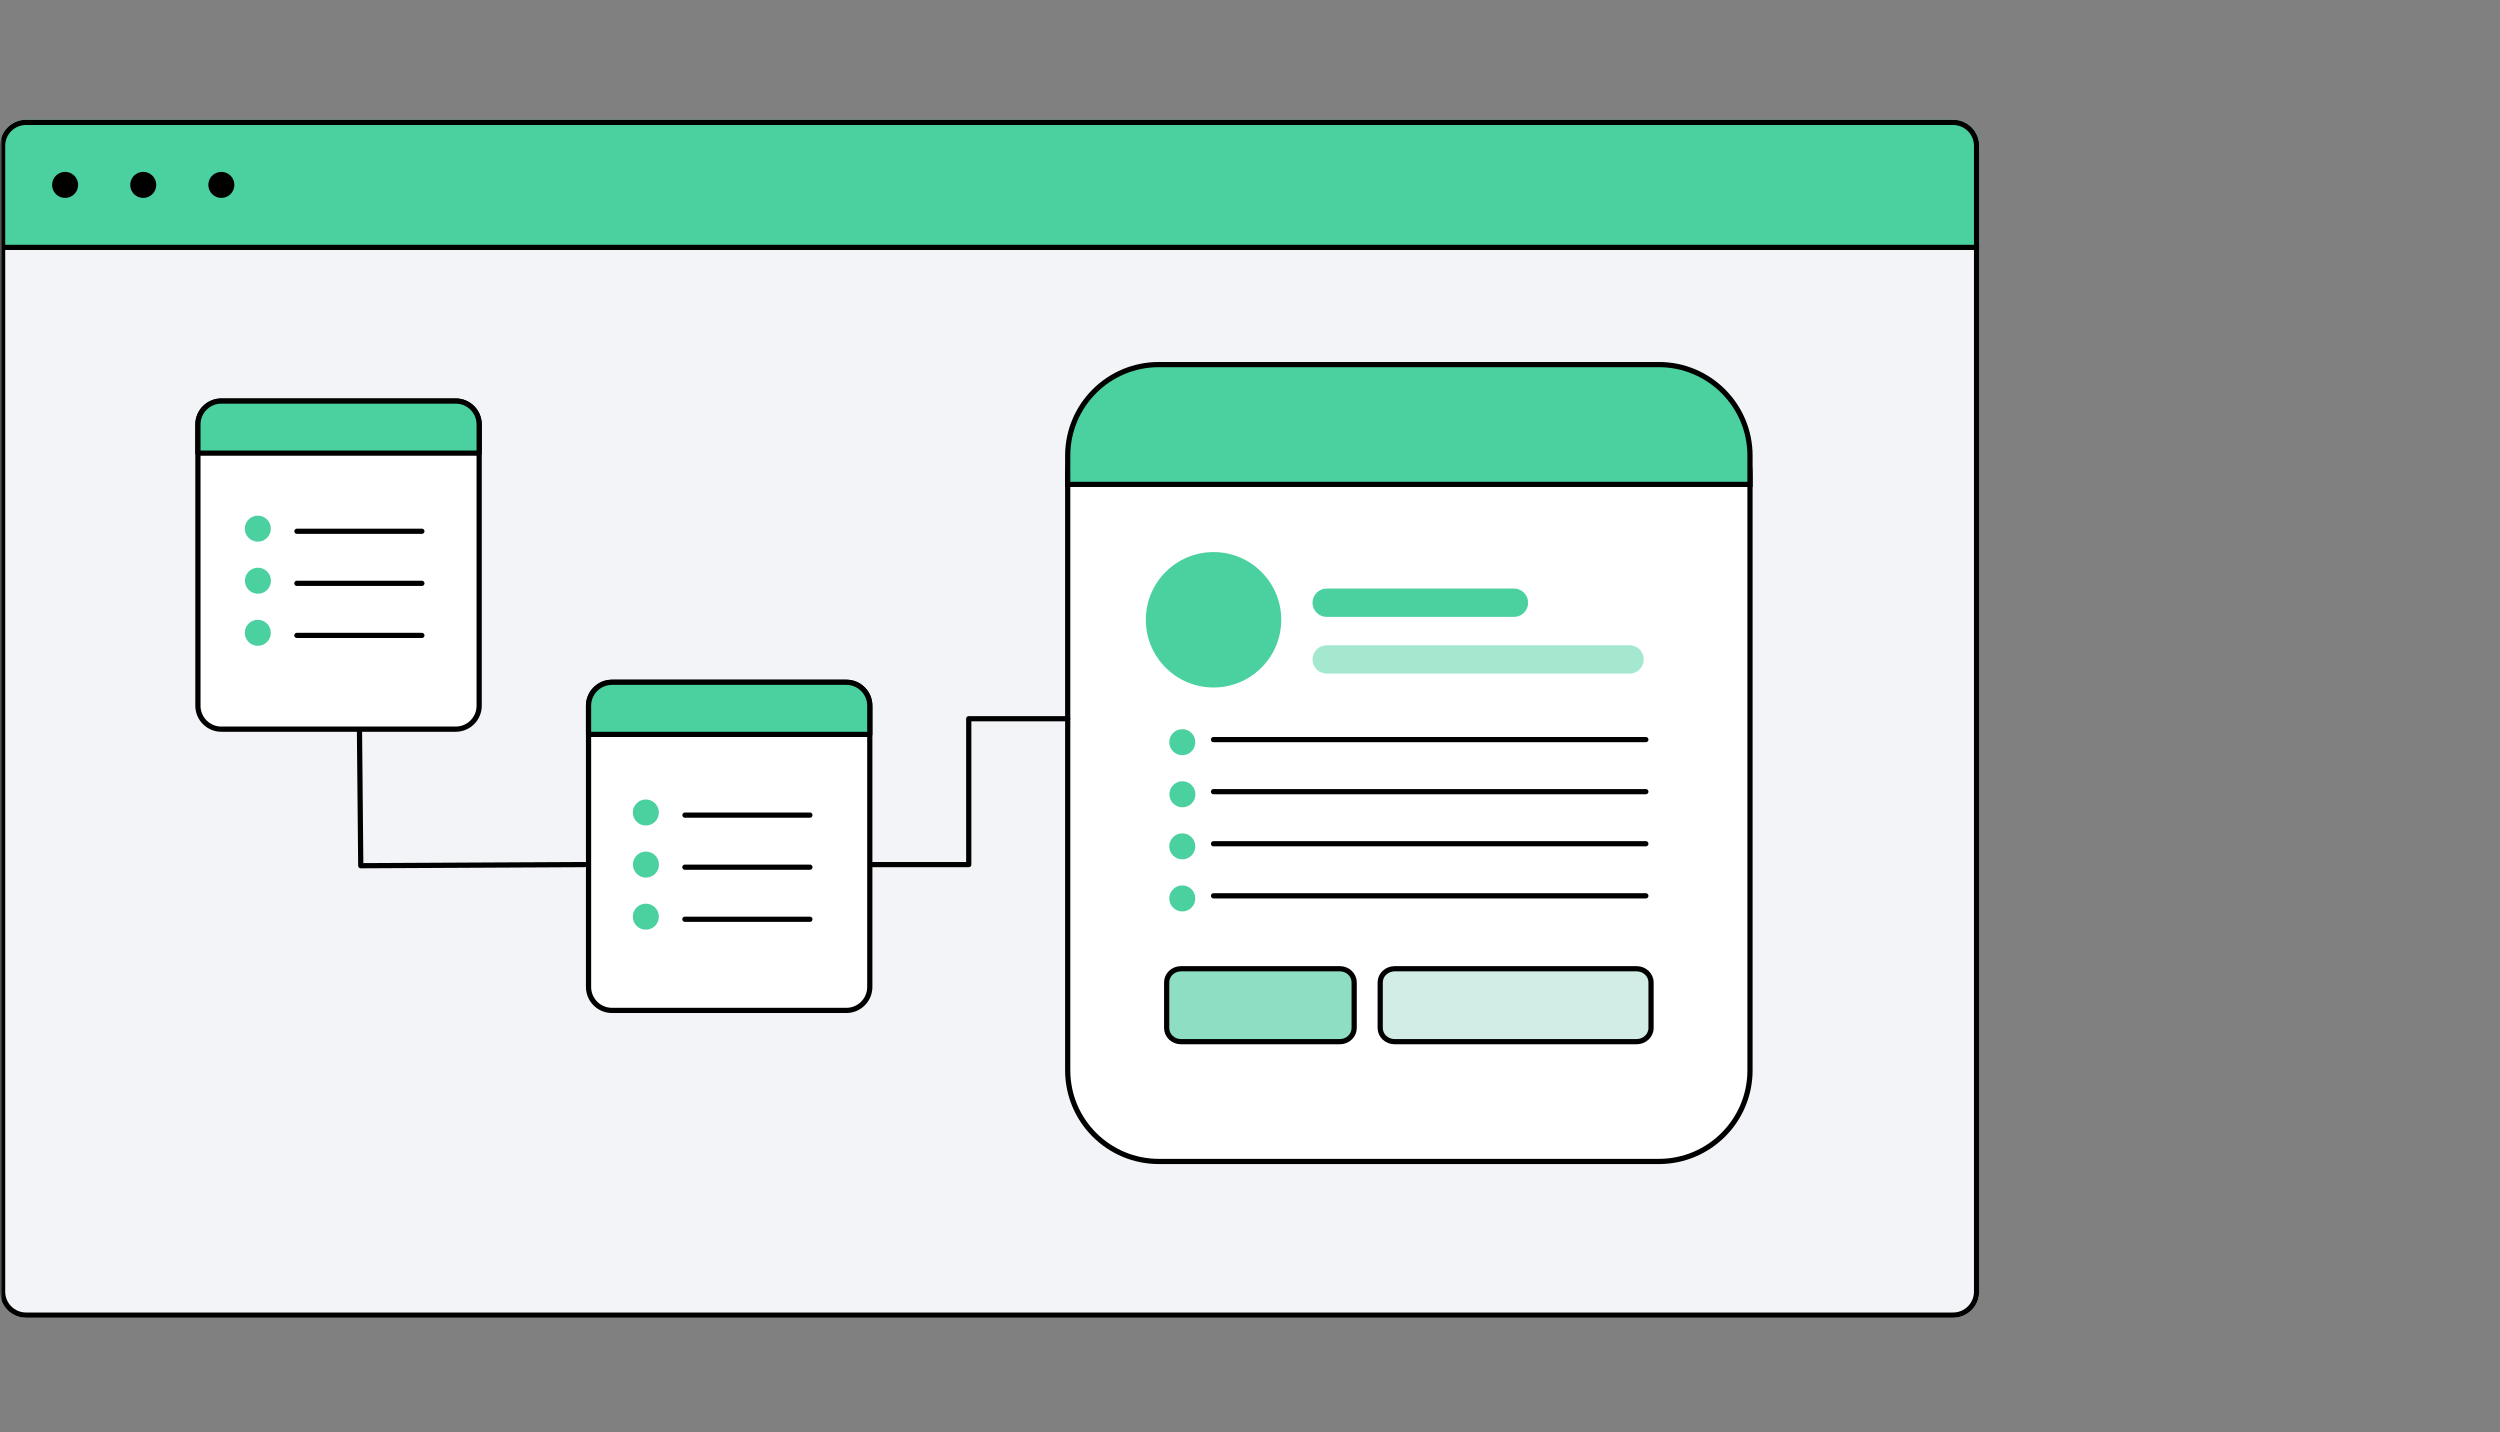 <svg width="480" height="275" viewBox="0 0 480 275" fill="none" xmlns="http://www.w3.org/2000/svg">
<rect x="0" y="0" width="480" height="275" fill="#808080" stroke="none"/>
<g clip-path="url(#clip0_271_1113)">
<mask id="mask0_271_1113" style="mask-type:luminance" maskUnits="userSpaceOnUse" x="0" y="0" width="480" height="275">
<path d="M480 0H0V275H480V0Z" fill="white"/>
</mask>
<g mask="url(#mask0_271_1113)">
<mask id="mask1_271_1113" style="mask-type:alpha" maskUnits="userSpaceOnUse" x="0" y="0" width="480" height="275">
<path d="M480 0H0V275H480V0Z" fill="#D9D9D9"/>
</mask>
<g mask="url(#mask1_271_1113)">
<path d="M375 23H5C2.239 23 0 25.239 0 28V248C0 250.761 2.239 253 5 253H375C377.761 253 380 250.761 380 248V28C380 25.239 377.761 23 375 23Z" fill="#F3F4F7"/>
<path d="M0 28C0 25.239 2.239 23 5 23H375C377.761 23 380 25.239 380 28V48H0V28Z" fill="#4BD0A0"/>
<path d="M375 23.5H5C2.515 23.5 0.5 25.515 0.5 28V248C0.5 250.485 2.515 252.5 5 252.5H375C377.485 252.5 379.5 250.485 379.5 248V28C379.5 25.515 377.485 23.5 375 23.5Z" stroke="black" stroke-linecap="round" stroke-linejoin="round"/>
<path d="M0.5 47.5H379.5" stroke="black" stroke-linecap="round" stroke-linejoin="round"/>
<path d="M12.5 38C13.881 38 15 36.881 15 35.5C15 34.119 13.881 33 12.5 33C11.119 33 10 34.119 10 35.5C10 36.881 11.119 38 12.5 38Z" fill="black"/>
<path d="M27.5 38C28.881 38 30 36.881 30 35.5C30 34.119 28.881 33 27.5 33C26.119 33 25 34.119 25 35.5C25 36.881 26.119 38 27.5 38Z" fill="black"/>
<path d="M42.5 38C43.881 38 45 36.881 45 35.5C45 34.119 43.881 33 42.5 33C41.119 33 40 34.119 40 35.5C40 36.881 41.119 38 42.5 38Z" fill="black"/>
</g>
<path d="M318.5 74H222.5C212.835 74 205 81.835 205 91.5V205.5C205 215.165 212.835 223 222.5 223H318.5C328.165 223 336 215.165 336 205.5V91.5C336 81.835 328.165 74 318.5 74Z" fill="white" stroke="black"/>
<path d="M318.5 70H222.5C212.835 70 205 77.835 205 87.5V93H336V87.5C336 77.835 328.165 70 318.5 70Z" fill="#4BD0A0" stroke="black"/>
<path d="M229.523 152.5C229.523 151.119 228.404 150 227.023 150C225.642 150 224.523 151.119 224.523 152.5C224.523 153.881 225.642 155 227.023 155C228.404 155 229.523 153.881 229.523 152.5Z" fill="#4BD0A0"/>
<path d="M233 152H316" stroke="black" stroke-linecap="round" stroke-linejoin="round"/>
<path d="M233 142H316" stroke="black" stroke-linecap="round" stroke-linejoin="round"/>
<path d="M229.5 142.5C229.5 141.119 228.381 140 227 140C225.619 140 224.5 141.119 224.5 142.5C224.5 143.881 225.619 145 227 145C228.381 145 229.5 143.881 229.5 142.5Z" fill="#4BD0A0"/>
<path d="M246 119C246 111.819 240.181 106 233 106C225.819 106 220 111.819 220 119C220 126.181 225.819 132 233 132C240.181 132 246 126.181 246 119Z" fill="#4BD0A0"/>
<path d="M229.5 162.5C229.5 161.119 228.381 160 227 160C225.619 160 224.5 161.119 224.5 162.5C224.5 163.881 225.619 165 227 165C228.381 165 229.5 163.881 229.5 162.5Z" fill="#4BD0A0"/>
<path d="M233 162H316" stroke="black" stroke-linecap="round" stroke-linejoin="round"/>
<path d="M233 172H316" stroke="black" stroke-linecap="round" stroke-linejoin="round"/>
<path d="M229.5 172.5C229.5 171.119 228.381 170 227 170C225.619 170 224.5 171.119 224.5 172.5C224.5 173.881 225.619 175 227 175C228.381 175 229.5 173.881 229.5 172.5Z" fill="#4BD0A0"/>
<path d="M257.261 186H226.739C225.226 186 224 187.175 224 188.625V197.375C224 198.825 225.226 200 226.739 200H257.261C258.774 200 260 198.825 260 197.375V188.625C260 187.175 258.774 186 257.261 186Z" fill="#8EDEC3" stroke="black" stroke-linecap="round" stroke-linejoin="round"/>
<path d="M314.227 186H267.773C266.241 186 265 187.175 265 188.625V197.375C265 198.825 266.241 200 267.773 200H314.227C315.759 200 317 198.825 317 197.375V188.625C317 187.175 315.759 186 314.227 186Z" fill="#D1EDE6" stroke="black" stroke-linecap="round" stroke-linejoin="round"/>
<path d="M312.878 123.889H254.722C253.219 123.889 252 125.108 252 126.611C252 128.115 253.219 129.333 254.722 129.333H312.878C314.381 129.333 315.6 128.115 315.6 126.611C315.6 125.108 314.381 123.889 312.878 123.889Z" fill="#A5E8D0"/>
<path d="M290.678 113H254.722C253.219 113 252 114.219 252 115.722C252 117.226 253.219 118.444 254.722 118.444H290.678C292.181 118.444 293.4 117.226 293.4 115.722C293.4 114.219 292.181 113 290.678 113Z" fill="#4BD0A0"/>
<path d="M163 166H186V138H205" stroke="black" stroke-linecap="round" stroke-linejoin="round"/>
<path d="M162.5 131H117.5C115.015 131 113 133.015 113 135.5V189.5C113 191.985 115.015 194 117.5 194H162.5C164.985 194 167 191.985 167 189.5V135.5C167 133.015 164.985 131 162.5 131Z" fill="white" stroke="black" stroke-linecap="round" stroke-linejoin="round"/>
<path d="M117.5 131H162.5C164.985 131 167 133.015 167 135.5V141H113V135.5C113 133.015 115.015 131 117.5 131Z" fill="#4BD0A0" stroke="black" stroke-linecap="round" stroke-linejoin="round"/>
<path d="M126.523 166C126.523 164.619 125.404 163.5 124.023 163.5C122.643 163.5 121.523 164.619 121.523 166C121.523 167.381 122.643 168.5 124.023 168.5C125.404 168.5 126.523 167.381 126.523 166Z" fill="#4BD0A0"/>
<path d="M131.5 166.5H155.5" stroke="black" stroke-linecap="round" stroke-linejoin="round"/>
<path d="M131.514 156.5H155.499" stroke="black" stroke-linecap="round" stroke-linejoin="round"/>
<path d="M126.5 156C126.5 154.619 125.381 153.5 124 153.5C122.619 153.5 121.5 154.619 121.5 156C121.5 157.381 122.619 158.5 124 158.5C125.381 158.5 126.5 157.381 126.5 156Z" fill="#4BD0A0"/>
<path d="M126.5 176C126.5 174.619 125.381 173.5 124 173.5C122.619 173.5 121.5 174.619 121.5 176C121.5 177.381 122.619 178.5 124 178.5C125.381 178.5 126.5 177.381 126.5 176Z" fill="#4BD0A0"/>
<path d="M131.5 176.5H155.5" stroke="black" stroke-linecap="round" stroke-linejoin="round"/>
<path d="M112.266 165.999L69.267 166.219L68.999 138.22L59 138.316" stroke="black" stroke-linecap="round" stroke-linejoin="round"/>
<path d="M87.5 77H42.5C40.015 77 38 79.015 38 81.5V135.5C38 137.985 40.015 140 42.5 140H87.5C89.985 140 92 137.985 92 135.5V81.5C92 79.015 89.985 77 87.5 77Z" fill="white" stroke="black" stroke-linecap="round" stroke-linejoin="round"/>
<path d="M42.5 77H87.5C89.985 77 92 79.015 92 81.5V87H38V81.5C38 79.015 40.015 77 42.5 77Z" fill="#4BD0A0" stroke="black" stroke-linecap="round" stroke-linejoin="round"/>
<path d="M52.023 111.5C52.023 110.119 50.904 109 49.523 109C48.143 109 47.023 110.119 47.023 111.5C47.023 112.881 48.143 114 49.523 114C50.904 114 52.023 112.881 52.023 111.5Z" fill="#4BD0A0"/>
<path d="M57 112H81" stroke="black" stroke-linecap="round" stroke-linejoin="round"/>
<path d="M57.014 102H80.999" stroke="black" stroke-linecap="round" stroke-linejoin="round"/>
<path d="M52 101.5C52 100.119 50.881 99 49.5 99C48.119 99 47 100.119 47 101.5C47 102.881 48.119 104 49.5 104C50.881 104 52 102.881 52 101.5Z" fill="#4BD0A0"/>
<path d="M52 121.5C52 120.119 50.881 119 49.5 119C48.119 119 47 120.119 47 121.5C47 122.881 48.119 124 49.5 124C50.881 124 52 122.881 52 121.5Z" fill="#4BD0A0"/>
<path d="M57 122H81" stroke="black" stroke-linecap="round" stroke-linejoin="round"/>
</g>
</g>
<defs>
<clipPath id="clip0_271_1113">
<rect width="480" height="275" fill="white"/>
</clipPath>
</defs>
</svg>
